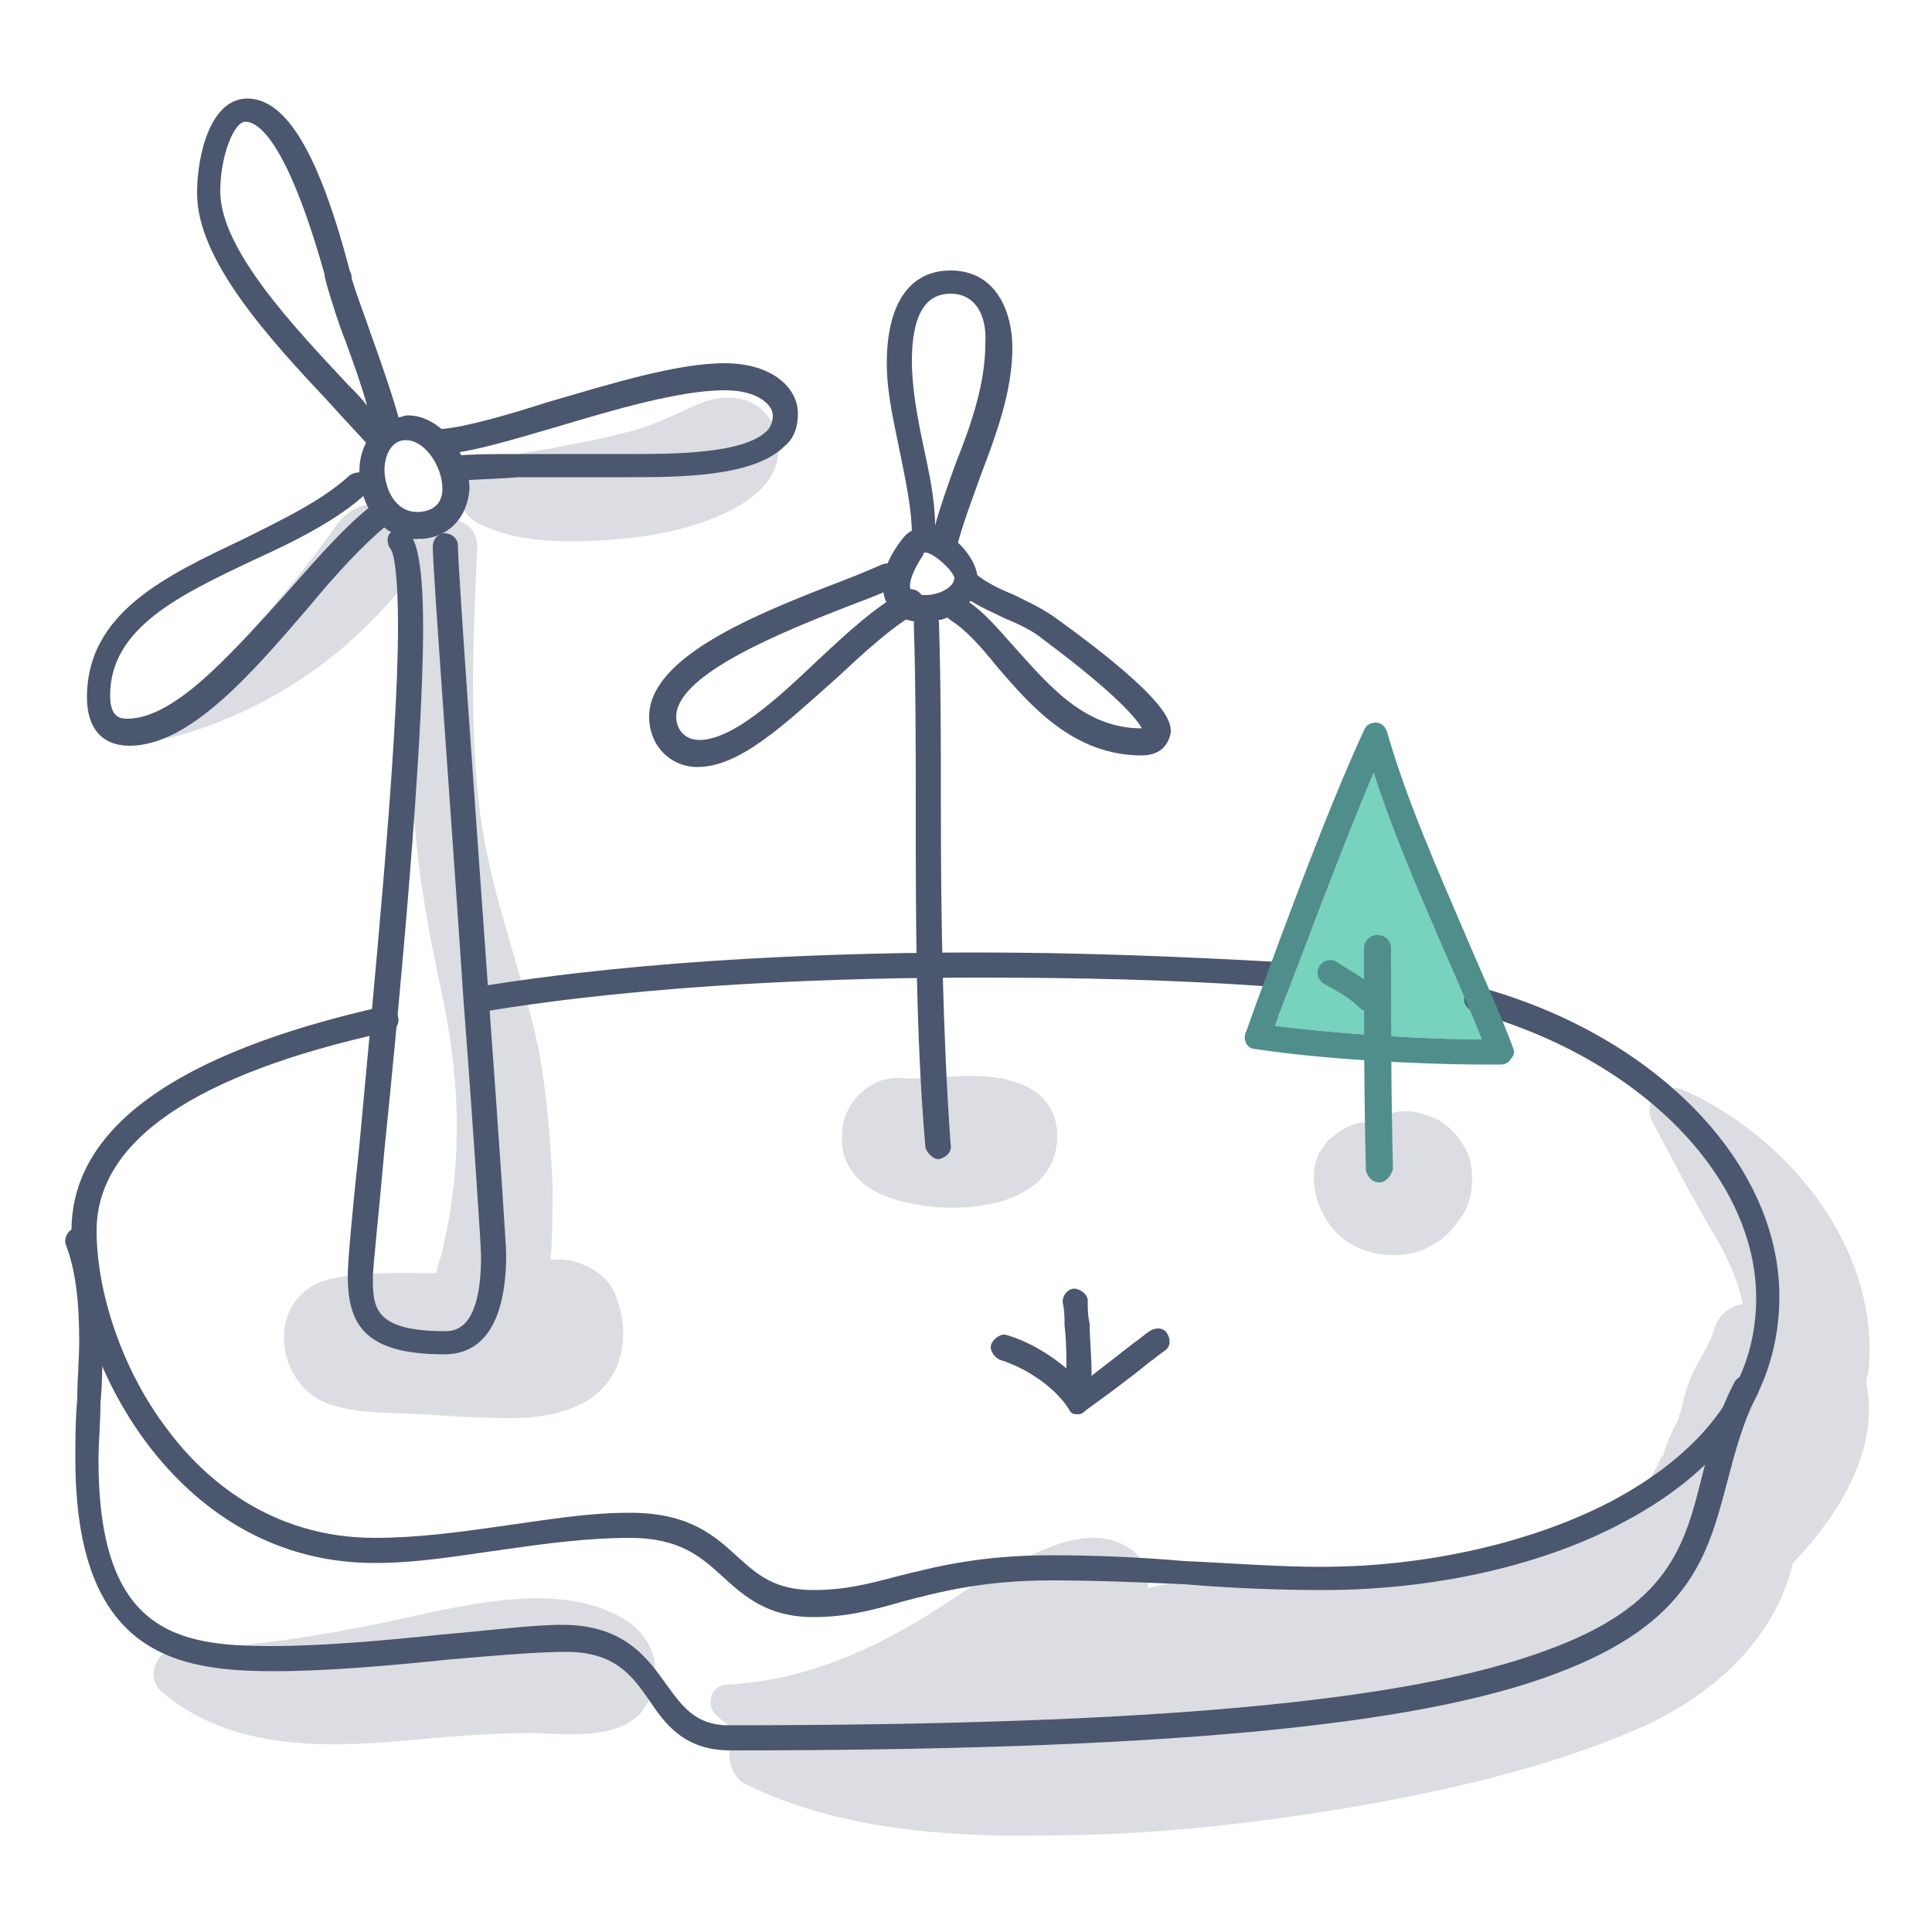 <?xml version="1.0" encoding="utf-8"?>
<!-- Generator: Adobe Illustrator 27.8.1, SVG Export Plug-In . SVG Version: 6.00 Build 0)  -->
<svg version="1.1" id="Layer_1" xmlns="http://www.w3.org/2000/svg" xmlns:xlink="http://www.w3.org/1999/xlink" x="0px" y="0px"
	 viewBox="0 0 100 100" style="enable-background:new 0 0 100 100;" xml:space="preserve">
<style type="text/css">
	.Drop_x0020_Shadow{fill:none;}
	.Outer_x0020_Glow_x0020_5_x0020_pt{fill:none;}
	.Blue_x0020_Neon{fill:none;stroke:#8AACDA;stroke-width:7;stroke-linecap:round;stroke-linejoin:round;}
	.Chrome_x0020_Highlight{fill:url(#SVGID_1_);stroke:#FFFFFF;stroke-width:0.363;stroke-miterlimit:1;}
	.Jive_GS{fill:#FFDD00;}
	.Alyssa_GS{fill:#A6D0E4;}
	.st0{fill:#77D2BE;}
	.st1{fill:#DBDDE2;}
	.st2{fill:#4B576E;}
	.st3{fill:#508E8C;}
</style>
<linearGradient id="SVGID_1_" gradientUnits="userSpaceOnUse" x1="0" y1="0" x2="6.123234e-17" y2="-1">
	<stop  offset="0" style="stop-color:#656565"/>
	<stop  offset="0.618" style="stop-color:#1B1B1B"/>
	<stop  offset="0.629" style="stop-color:#545454"/>
	<stop  offset="0.983" style="stop-color:#3E3E3E"/>
</linearGradient>
<g>
	<path class="st0" d="M66,53.1c3.1,0.4,7.7,0.7,10.7,0.7c-0.6-1.5-1.3-3.1-2-4.7c-1.3-3-2.6-6-3.6-9.1c-1.7,4-3.6,9.2-4.9,12.5
		L66,53.1z"/>
	<path class="st1" d="M96.6,71.6c0-0.2,0-0.3,0.1-0.5c0.7-6.3-4-12.2-9.6-14.7C86,56,85,57,85.5,58c1.1,2.1,2.2,4.2,3.4,6.2
		c0.6,1.1,1.1,2.2,1.3,3.3c-0.7,0.1-1.3,0.6-1.5,1.4c-0.3,0.9-1,1.8-1.3,2.7c-0.2,0.5-0.3,1-0.4,1.5c-0.1,0.1-0.1,0.2-0.1,0.3
		c-0.1,0.2-0.2,0.4-0.3,0.6c-0.2,0.4-0.4,0.9-0.5,1.3c0,0,0,0.1-0.1,0.1c-0.2,0.5-0.5,0.9-0.7,1.4c-0.1,0.1-0.1,0.2-0.2,0.3
		c-3.2,1.8-6.6,3.4-10.2,3.8c-2,0.2-4.1,0.1-6.1,0.2c-2.2,0.1-4.5,0.3-6.7,0.6c-0.9,0.1-1.8,0.3-2.7,0.5c0.1-0.8-0.3-1.7-1-2.1
		c-1.9-1.2-4.2,0-5.9,0.8c-1.7,0.8-3.2,1.9-4.8,2.9c-3.2,1.9-6.4,3.2-10.1,3.4c-0.7,0-1.1,0.9-0.6,1.5c0.4,0.4,0.8,0.7,1.2,0.9
		c-0.7,0.8-0.6,2.3,0.5,2.8c4.7,2.3,10.4,2.7,15.5,2.6c5.3,0,10.7-0.6,16-1.5c5.1-0.9,10.3-2.1,15-4.2c2.3-1.1,4.4-2.6,5.9-4.7
		c0.8-1.1,1.4-2.4,1.7-3.7C95.2,78.4,97.3,75,96.6,71.6z"/>
	<path class="st1" d="M32.3,83.8c-3.5-2.1-8.7-0.6-12.5,0.2c-3.5,0.7-7,1.3-10.6,1.3c-1,0-1.7,1.4-0.9,2.2c3.4,3,8.2,3,12.6,2.6
		c2.2-0.2,4.5-0.4,6.7-0.4c2.6,0.1,6.1,0.5,6.3-3.1C34,85.5,33.3,84.4,32.3,83.8z"/>
	<path class="st1" d="M31.8,66.9c-0.4-1-1.9-1.8-3-1.7c-0.1,0-0.2,0-0.3,0c0.1-1.3,0.1-2.7,0.1-3.9c-0.1-2.3-0.3-4.6-0.7-6.9
		c-0.9-4.3-2.6-8.3-3.1-12.7c-0.5-4.4-0.3-8.9-0.1-13.3c0.1-1.9-2.6-2-3-0.3c-0.1-0.7-0.6-1.4-1.1-1.7c-1.2-0.7-2.5-0.2-3.2,0.8
		c-2.6,3.7-5.7,7.1-9.2,10c-0.5,0.4,0,1.1,0.6,1c5.2-1.4,9.5-4.4,12.7-8.7c0.1-0.1,0.1-0.2,0.2-0.3c-0.2,3.6-0.5,7.1-0.4,10.7
		c0.1,3.8,0.7,7.5,1.5,11.2c0.8,3.6,1.1,7.3,0.6,10.9c-0.1,0.9-0.3,1.8-0.5,2.7c0,0.2-0.3,0.9-0.3,1.2c-1.8,0-3.8-0.1-5.5,0.3
		c-3.4,0.8-3,5.5,0,6.5c1.5,0.5,3.2,0.4,4.7,0.5c1.5,0.1,3.1,0.2,4.6,0.2c1.4,0,2.8-0.2,4-0.9C32.3,71.3,32.7,69,31.8,66.9z"/>
	<path class="st1" d="M52.1,55.9c-0.1-0.1-0.3-0.1-0.4-0.1c-1.7-0.3-3.4,0.1-5.1,0c-1.5-0.1-2.9,1.2-3,2.7c-0.2,1.6,0.7,2.8,2.2,3.4
		c2.7,1.1,8.5,1,8.9-2.7C54.9,57.3,53.7,56.2,52.1,55.9z"/>
	<path class="st1" d="M76.1,60.1c-0.2-0.8-0.9-1.7-1.6-2.1c-0.8-0.4-1.8-0.7-2.7-0.3c-0.4,0.1-0.7,0.3-1,0.4c-0.1,0-0.2,0-0.3,0
		c-0.7,0.1-1.1,0.4-1.6,0.8c-0.2,0.1-0.4,0.5-0.5,0.6c-0.3,0.4-0.4,1-0.4,1.5c0,0.4,0.1,0.8,0.2,1.2c0.5,1.3,1.3,2.2,2.7,2.6
		c1.1,0.3,2.4,0.2,3.3-0.4c0.6-0.3,1.1-0.9,1.5-1.5C76.2,62.1,76.3,61.1,76.1,60.1z"/>
	<path class="st1" d="M40.2,22.5c-0.5-1.9-2.4-2.3-4-1.6c-1.2,0.5-2.3,1.1-3.5,1.4c-1.4,0.4-2.7,0.6-4.1,0.9c-1.3,0.2-2.8,0.4-4,1.1
		c-1,0.6-1,2.1,0,2.7c2.3,1.3,5.8,1.1,8.4,0.8C35.5,27.5,41.1,26.1,40.2,22.5z"/>
	<g>
		<path class="st2" d="M42.1,83.7c-2.4,0-3.6-1.1-4.7-2.1c-1.1-1-2.2-2-4.8-2c-2.2,0-4.4,0.3-6.5,0.6c-2.2,0.3-4.4,0.7-6.7,0.7
			c-5.9,0-9.7-3.4-11.8-6.2c-2.4-3.2-3.9-7.4-3.9-11c0-5.3,5.4-9.2,16.1-11.6c0.4-0.1,0.7,0.1,0.8,0.5c0.1,0.4-0.1,0.7-0.5,0.8
			C10,55.6,5,59.1,5,63.7C5,67,6.4,71,8.6,73.9c1.9,2.6,5.4,5.7,10.8,5.7c2.2,0,4.4-0.3,6.5-0.6c2.2-0.3,4.4-0.7,6.7-0.7
			c3.1,0,4.4,1.2,5.6,2.3c1,0.9,1.9,1.7,3.9,1.7c1.6,0,2.8-0.3,4.3-0.7c2-0.5,4.3-1.1,8-1.1c2.3,0,4.6,0.1,6.9,0.3
			c2.3,0.1,4.8,0.3,7.1,0.3c5.5,0,11.1-1.3,15.2-3.5c3.3-1.8,7.3-5,7.3-10.4c0-6.3-6-12.4-14.6-14.8c-0.3-0.1-0.6-0.5-0.5-0.8
			c0.1-0.3,0.5-0.6,0.8-0.5c9.1,2.5,15.5,9.1,15.5,16c0,4.8-2.7,8.8-7.9,11.6C80,81,74.3,82.3,68.5,82.3c-2.4,0-4.8-0.1-7.2-0.3
			c-2.3-0.1-4.6-0.2-6.9-0.2c-3.5,0-5.8,0.6-7.7,1.1C45.3,83.3,43.9,83.7,42.1,83.7z"/>
	</g>
	<g>
		<path class="st2" d="M24.7,52.5c-0.3,0-0.6-0.2-0.6-0.6c-0.1-0.4,0.2-0.7,0.5-0.8c9.1-1.5,19.2-1.8,26-1.8
			c5.1,0,10.4,0.2,15.7,0.5c0.4,0,0.6,0.3,0.6,0.7c0,0.4-0.3,0.6-0.7,0.6c-5.3-0.4-10.5-0.5-15.6-0.5c-6.8,0-16.9,0.3-25.8,1.8
			C24.7,52.5,24.7,52.5,24.7,52.5z"/>
	</g>
	<g>
		<path class="st2" d="M37.8,90.6c-2.4,0-3.4-1.4-4.2-2.6c-0.9-1.3-1.8-2.5-4.3-2.5c-1.5,0-3.8,0.2-6.1,0.4c-2.9,0.3-6.2,0.6-9,0.6
			c-5,0-10.3-0.8-10.3-11c0-1,0-2,0.1-3.1c0-1,0.1-2,0.1-3c0-2.1-0.2-3.7-0.7-5c-0.1-0.3,0.1-0.7,0.4-0.8c0.3-0.1,0.7,0.1,0.8,0.4
			c0.5,1.5,0.7,3.2,0.7,5.5c0,1,0,2.1-0.1,3.1c0,1-0.1,2-0.1,3c0,8.9,4.1,9.6,8.9,9.6c2.8,0,6-0.3,8.9-0.6c2.4-0.2,4.6-0.5,6.2-0.5
			c3.2,0,4.4,1.7,5.4,3.1c0.8,1.1,1.5,2.1,3.2,2.1c21.8,0,35.2-1.2,42.4-3.9c6.3-2.3,7.1-5.4,8-9c0.4-1.6,0.8-3.2,1.7-4.9
			c0.2-0.3,0.6-0.4,0.9-0.3c0.3,0.2,0.4,0.6,0.3,0.9c-0.8,1.5-1.2,3.1-1.6,4.6c-1,3.8-1.9,7.3-8.8,9.9
			C73.3,89.4,59.7,90.6,37.8,90.6z"/>
	</g>
	<g>
		<path class="st2" d="M23,70.1c-4.2,0-5-1.6-5-4.1c0-0.6,0.2-3,0.6-6.7c0.7-7.7,2-20.6,2-26.8c0-3.4-0.3-4-0.4-4.1
			c-0.2-0.3-0.2-0.7,0.1-0.9c0.3-0.2,0.7-0.2,0.9,0.1c0.3,0.4,0.7,1.3,0.7,4.9c0,6.3-1.2,19.2-2,27c-0.3,3.4-0.6,6.1-0.6,6.6
			c0,1.5,0,2.8,3.7,2.8c0.5,0,1.9,0,1.9-3.9c0-0.4-0.4-6.6-0.9-13.1c-0.7-10.5-1.6-22.4-1.6-23.6c0-0.4,0.3-0.7,0.6-0.7
			c0.4,0,0.7,0.3,0.7,0.6c0,1.2,0.9,13.6,1.6,23.5c0.6,8.2,0.9,12.9,0.9,13.2C26.2,68.3,25.1,70.1,23,70.1z"/>
	</g>
	<g>
		<path class="st2" d="M21.6,27.9c-1.9,0-3-1.8-3-3.5c0-1.4,0.8-2.5,2-2.8c0.2,0,0.3-0.1,0.5-0.1c1.8,0,3.2,2.1,3.2,3.8
			C24.2,26.8,23.2,27.9,21.6,27.9z M20.8,22.8C20,23,19.9,24,19.9,24.3c0,0.9,0.5,2.2,1.7,2.2c0.5,0,1.3-0.2,1.3-1.2
			C22.9,24.1,21.9,22.6,20.8,22.8z"/>
	</g>
	<g>
		<path class="st2" d="M6.7,38.6c-1.4,0-2.2-0.9-2.2-2.5c0-4.4,4.1-6.3,8.1-8.2c2-1,4.1-2,5.5-3.3c0.3-0.2,0.7-0.2,0.9,0
			c0.2,0.3,0.2,0.7,0,0.9c-1.5,1.4-3.7,2.5-5.9,3.5c-3.8,1.8-7.4,3.5-7.4,7c0,1.2,0.6,1.2,0.9,1.2c2.5,0,5.6-3.6,8.4-6.7
			c1.5-1.7,2.9-3.3,4.2-4.3c0.3-0.2,0.7-0.2,0.9,0.1c0.2,0.3,0.2,0.7-0.1,0.9c-1.2,1-2.6,2.5-4,4.2C13,34.9,9.8,38.6,6.7,38.6z"/>
	</g>
	<g>
		<path class="st2" d="M23.5,24.9c-0.3,0-0.6-0.3-0.7-0.6c0-0.4,0.2-0.7,0.6-0.7c1-0.1,2.2-0.1,3.5-0.1c0.9,0,1.8,0,2.7,0
			c0.9,0,1.8,0,2.7,0l0.3,0c2.2,0,5.9,0,7.1-1.2c0.2-0.2,0.3-0.5,0.3-0.8c0-0.5-0.7-1.3-2.5-1.3c-2.3,0-5.7,1-8.7,1.9
			c-2.4,0.7-4.4,1.3-5.8,1.4c-0.4,0-0.7-0.2-0.7-0.6c0-0.4,0.2-0.7,0.6-0.7c1.2-0.1,3.3-0.7,5.5-1.4c3.1-0.9,6.6-2,9.1-2
			c2.5,0,3.8,1.3,3.8,2.6c0,0.7-0.2,1.3-0.7,1.7c-1.6,1.6-5.5,1.6-8.1,1.6l-0.3,0c-0.9,0-1.8,0-2.7,0c-0.9,0-1.8,0-2.7,0
			C25.7,24.8,24.6,24.8,23.5,24.9C23.5,24.9,23.5,24.9,23.5,24.9z"/>
	</g>
	<g>
		<path class="st2" d="M19.6,23.3c-0.2,0-0.4-0.1-0.5-0.2c-0.5-0.6-1.3-1.4-2-2.2c-3.1-3.3-6.9-7.4-6.9-10.9c0-2,0.7-4.9,2.6-4.9
			c2,0,3.7,2.8,5.3,8.9c0.1,0.2,0.1,0.3,0.1,0.4c0.3,1,0.7,2,1,2.9c0.5,1.4,1,2.8,1.4,4.2c0.1,0.3-0.1,0.6-0.4,0.8
			c0.2,0.3,0.2,0.7-0.1,0.9C19.9,23.2,19.8,23.3,19.6,23.3z M12.7,6.3c-0.6,0-1.3,1.8-1.3,3.6c0,3,3.8,7,6.6,10
			c0.4,0.4,0.7,0.7,1,1.1c-0.3-1.1-0.7-2.2-1.1-3.3c-0.4-1-0.7-2-1-3c0-0.1-0.1-0.3-0.1-0.5C14.8,7.1,13.3,6.3,12.7,6.3z"/>
	</g>
	<g>
		<path class="st2" d="M47.8,32.2c-1.3,0-2.1-0.7-2.1-1.9c0-0.7,0.3-1.5,1-2.4c0.3-0.4,0.7-0.6,1.2-0.6c1.2,0,2.7,1.5,2.7,2.7
			C50.6,31.4,49.1,32.2,47.8,32.2z M47.9,28.6c-0.1,0-0.1,0-0.1,0.1c-0.6,0.9-0.7,1.4-0.7,1.6c0,0.4,0.3,0.5,0.8,0.5
			c0.7,0,1.5-0.4,1.5-0.9C49.3,29.5,48.3,28.6,47.9,28.6z"/>
	</g>
	<g>
		<path class="st2" d="M36.1,39.7c-1.4,0-2.5-1.1-2.5-2.6c0-3.1,5.5-5.3,9.9-7c0.8-0.3,1.5-0.6,2.2-0.9c0.3-0.1,0.7,0,0.9,0.3
			c0.1,0.3,0,0.7-0.3,0.9c-0.6,0.3-1.4,0.6-2.2,0.9c-3.6,1.4-9.1,3.6-9.1,5.8c0,0.6,0.4,1.2,1.2,1.2c1.7,0,4-2.1,6.1-4.1
			c1.5-1.4,3-2.8,4.5-3.6c0.3-0.2,0.7-0.1,0.9,0.2c0.2,0.3,0.1,0.7-0.2,0.9c-1.3,0.7-2.8,2.1-4.2,3.4C40.6,37.5,38.3,39.7,36.1,39.7
			z"/>
	</g>
	<g>
		<path class="st2" d="M48.9,28.9c0,0-0.1,0-0.1,0c-0.4-0.1-0.6-0.4-0.5-0.8c0,0,0,0,0,0c-0.1,0.1-0.3,0.2-0.4,0.2
			c-0.4,0-0.7-0.3-0.7-0.6c0-1.3-0.3-2.7-0.6-4.2c-0.3-1.5-0.7-3.1-0.7-4.7c0-3.1,1.2-4.8,3.3-4.8c2.4,0,3.2,2.2,3.2,4
			c0,2.2-0.8,4.4-1.6,6.5c-0.5,1.4-1,2.7-1.3,3.9C49.5,28.7,49.2,28.9,48.9,28.9z M49.2,15.2c-1.7,0-2,1.9-2,3.5
			c0,1.4,0.3,3,0.6,4.4c0.3,1.4,0.6,2.8,0.6,4.1c0.3-1.1,0.7-2.2,1.1-3.3c0.8-2,1.5-4.1,1.5-6.1C51.1,16.2,50.4,15.2,49.2,15.2z"/>
	</g>
	<g>
		<path class="st2" d="M59.1,39.1c-3.5,0-5.7-2.5-7.5-4.6c-0.8-1-1.6-1.9-2.4-2.4c-0.3-0.2-0.4-0.6-0.2-0.9c0.2-0.3,0.6-0.4,0.9-0.2
			c1,0.6,1.8,1.6,2.7,2.6c1.8,2,3.6,4.1,6.5,4.1c-0.2-0.4-1.2-1.7-5.1-4.6c-0.6-0.5-1.3-0.8-2-1.1c-0.8-0.4-1.6-0.7-2.3-1.3
			c-0.3-0.2-0.3-0.6-0.1-0.9c0.2-0.3,0.6-0.3,0.9-0.1c0.6,0.5,1.3,0.8,2,1.1c0.8,0.4,1.5,0.7,2.3,1.3c5.8,4.2,5.8,5.3,5.8,5.8
			C60.5,38.5,60.1,39.1,59.1,39.1z"/>
	</g>
	<g>
		<path class="st2" d="M48.6,60c-0.3,0-0.6-0.3-0.7-0.6c-0.5-5.8-0.5-11.7-0.5-17.4c0-3.2,0-6.5-0.1-9.7c0-0.4,0.3-0.7,0.6-0.7
			c0,0,0,0,0,0c0.4,0,0.6,0.3,0.7,0.6c0.1,3.2,0.1,6.5,0.1,9.7c0,5.7,0.1,11.6,0.5,17.3C49.3,59.6,49,59.9,48.6,60
			C48.7,60,48.6,60,48.6,60z"/>
	</g>
	<g>
		<path class="st3" d="M76.8,55.1c-3.5,0-8.6-0.3-11.8-0.8c-0.2,0-0.4-0.1-0.5-0.3c-0.1-0.2-0.1-0.4,0-0.6L65,52
			c1.4-3.8,3.7-10.1,5.6-14.2c0.1-0.3,0.4-0.4,0.6-0.4c0.3,0,0.5,0.2,0.6,0.5c1,3.5,2.6,7.1,4.1,10.6c0.8,1.9,1.7,3.8,2.4,5.7
			c0.1,0.2,0.1,0.4-0.1,0.6c-0.1,0.2-0.3,0.3-0.5,0.3C77.4,55.1,77.1,55.1,76.8,55.1z M66,53.1c3.1,0.4,7.7,0.7,10.7,0.7
			c-0.6-1.5-1.3-3.1-2-4.7c-1.3-3-2.6-6-3.6-9.1c-1.7,4-3.6,9.2-4.9,12.5L66,53.1z"/>
	</g>
	<g>
		<path class="st3" d="M71.4,61.2c-0.4,0-0.6-0.3-0.7-0.6c-0.1-3.9-0.1-7.8-0.1-11.5c0-0.4,0.3-0.7,0.7-0.7c0.4,0,0.7,0.3,0.7,0.7
			c0,3.7,0,7.5,0.1,11.4C72,60.9,71.7,61.2,71.4,61.2C71.4,61.2,71.4,61.2,71.4,61.2z"/>
	</g>
	<g>
		<path class="st3" d="M70.7,52.3c-0.2,0-0.3-0.1-0.4-0.2c-0.5-0.5-1.1-0.8-1.8-1.2c-0.3-0.2-0.4-0.6-0.2-0.9
			c0.2-0.3,0.6-0.4,0.9-0.2c0.6,0.4,1.4,0.8,2,1.4c0.3,0.2,0.3,0.7,0,0.9C71,52.3,70.9,52.3,70.7,52.3z"/>
	</g>
	<g>
		<path class="st2" d="M55.8,73.2c0,0-0.1,0-0.1,0c-0.2,0-0.3-0.1-0.4-0.3c-0.7-1.1-2.2-2.1-3.5-2.5c-0.3-0.1-0.6-0.5-0.5-0.8
			c0.1-0.3,0.5-0.6,0.8-0.5c1.4,0.4,2.9,1.4,3.9,2.5c0.9-0.7,1.8-1.4,2.7-2.1c0.3-0.2,0.5-0.4,0.8-0.6c0.3-0.2,0.7-0.2,0.9,0.1
			c0.2,0.3,0.2,0.7-0.1,0.9c-0.3,0.2-0.5,0.4-0.8,0.6c-1.1,0.9-2.2,1.7-3.3,2.5C56,73.2,55.9,73.2,55.8,73.2z"/>
	</g>
	<g>
		<path class="st2" d="M55.9,71.8c-0.4,0-0.7-0.3-0.7-0.7c0-0.8,0-1.7-0.1-2.5c0-0.4,0-0.8-0.1-1.2c0-0.4,0.3-0.7,0.6-0.7
			c0.3,0,0.7,0.3,0.7,0.6c0,0.4,0,0.8,0.1,1.2c0,0.8,0.1,1.7,0.1,2.6C56.5,71.5,56.3,71.8,55.9,71.8z"/>
	</g>
</g>
</svg>
